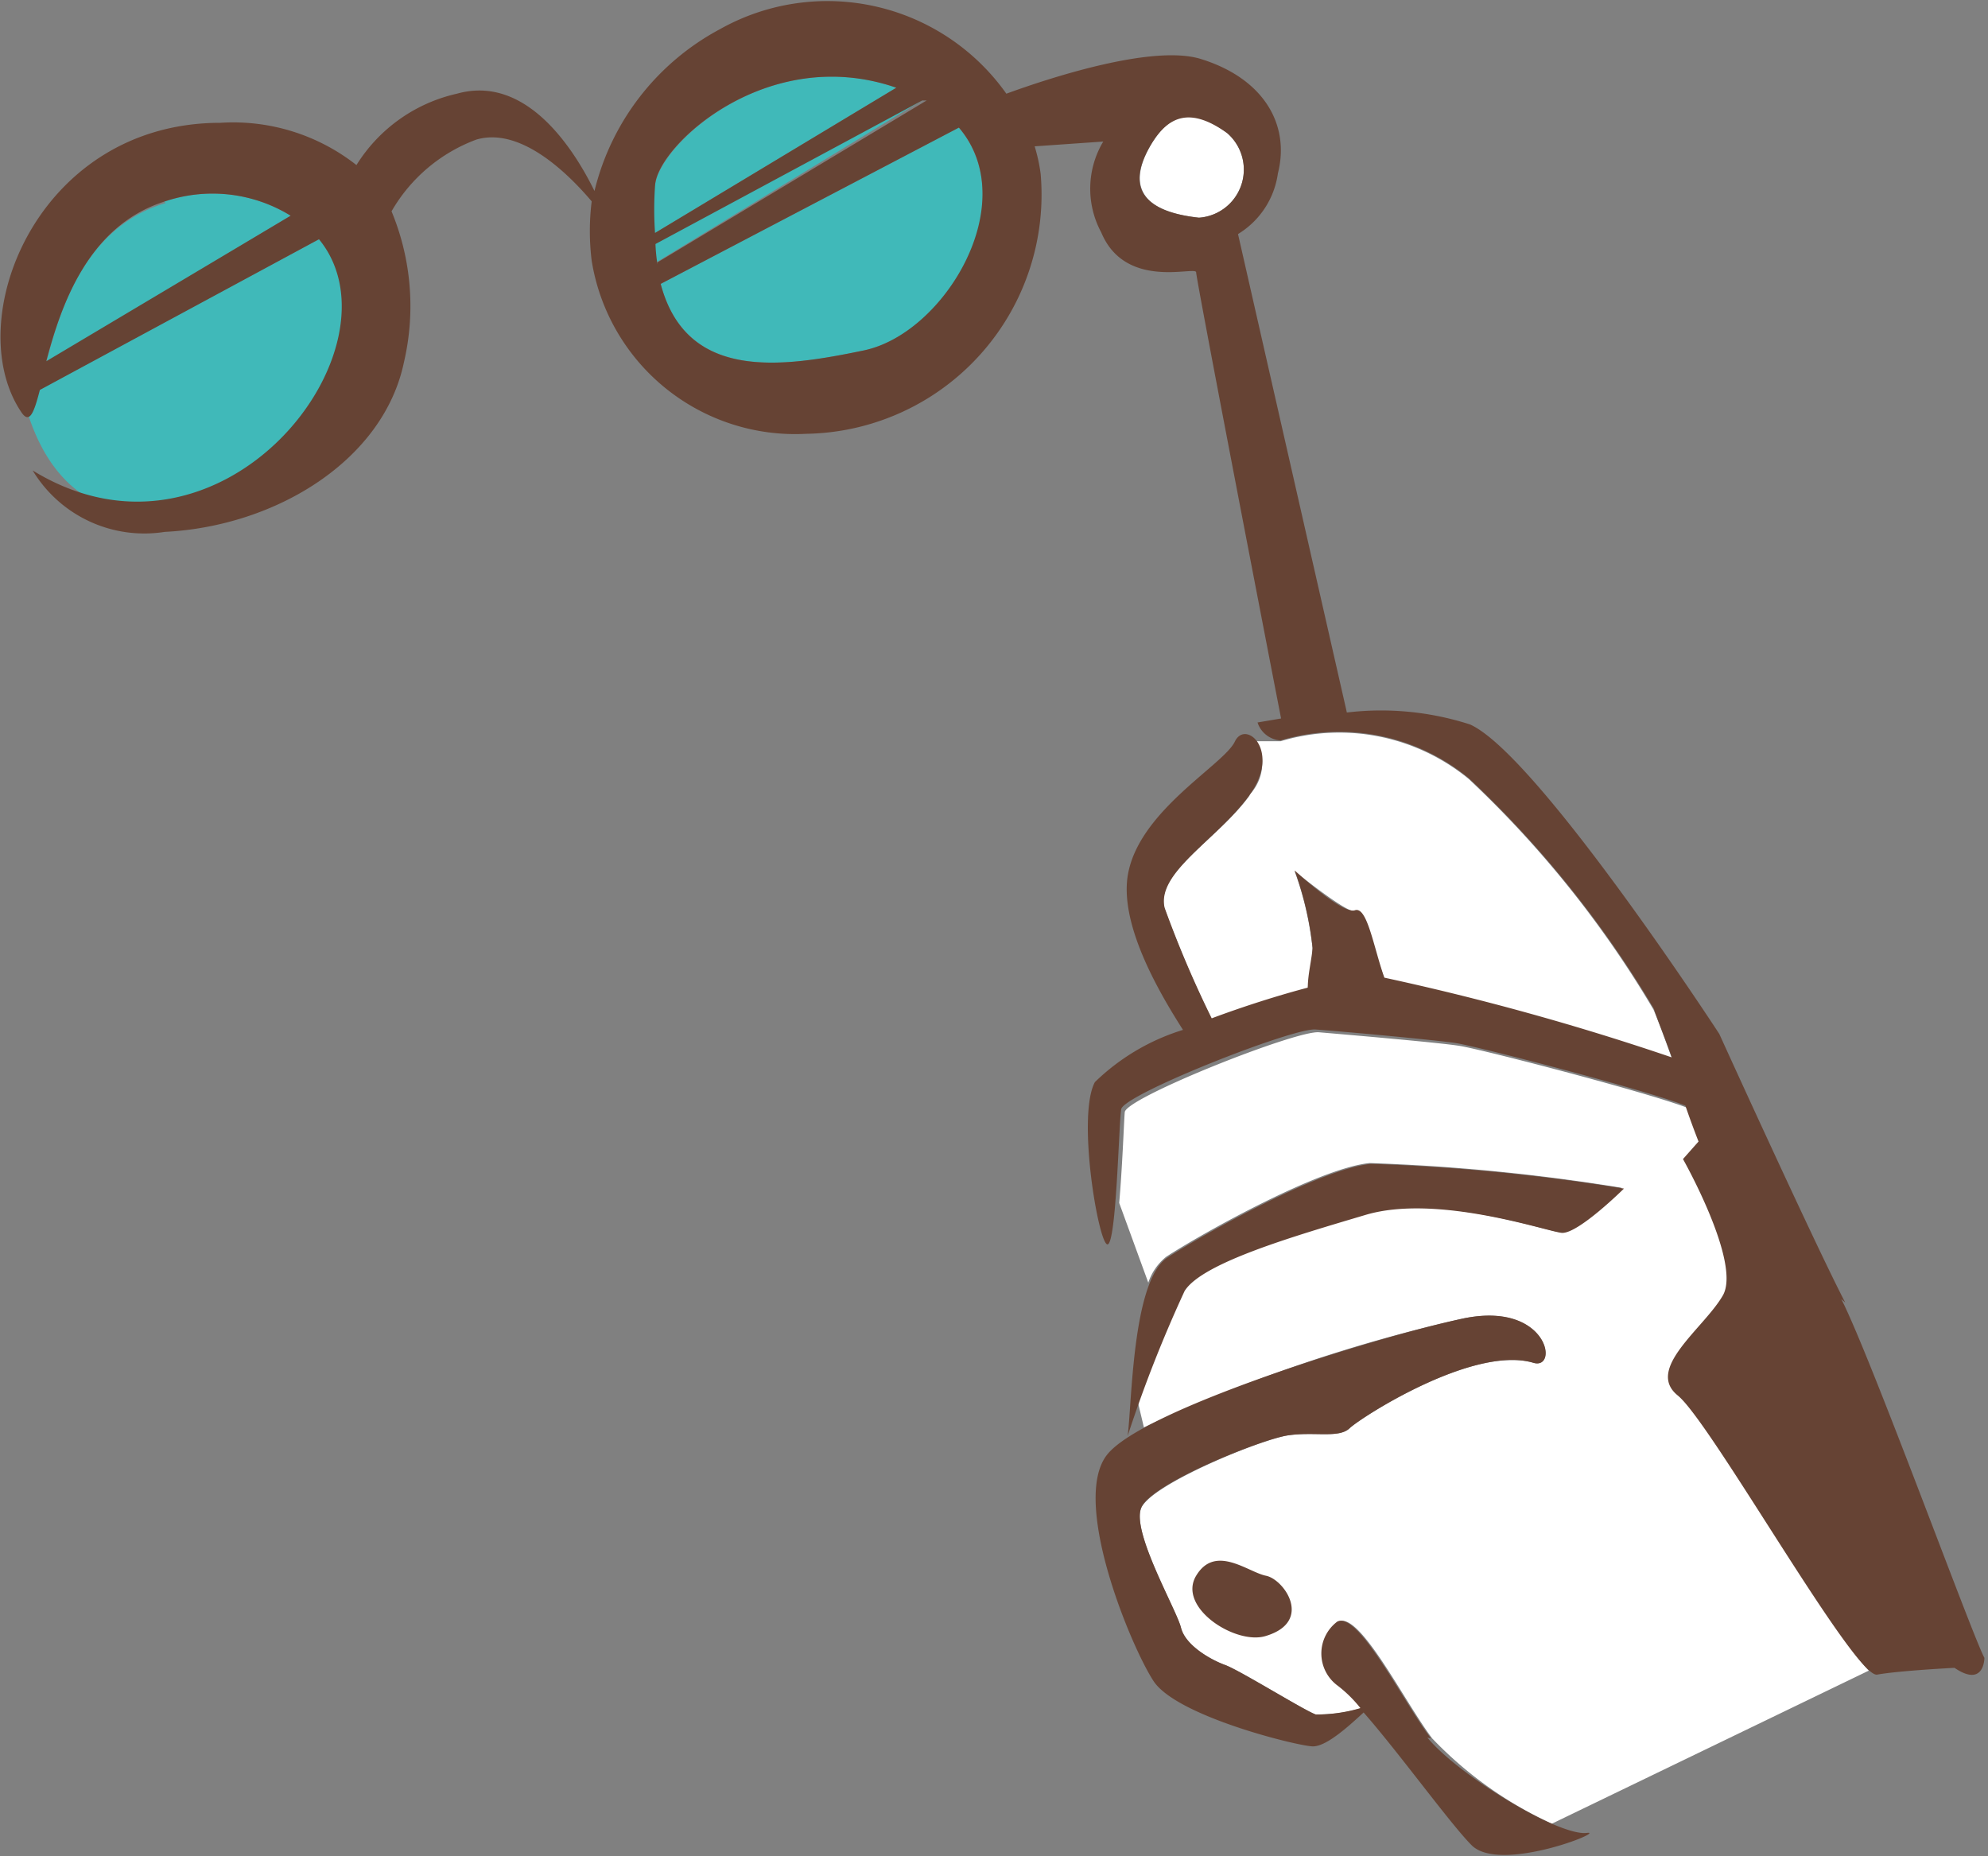 <?xml version="1.0" encoding="UTF-8"?> <svg xmlns="http://www.w3.org/2000/svg" viewBox="0 0 49.86 46.55"><rect x="0" y="0" width="49.86" height="46.55" fill="#808080" stroke="none"/> <defs> <style>.cls-1{fill:#fff;}.cls-2{fill:#40b9b9;}.cls-3{fill:#664334;}</style> </defs> <g id="Слой_2" data-name="Слой 2"> <g id="Слой_1-2" data-name="Слой 1"> <path class="cls-1" d="M28.86,3.64c.45-.76,1-1,1.92-.3a1.21,1.21,0,0,1-.71,2.12c-.91-.1-2-.45-1.21-1.82m2.48,16.29a1.15,1.15,0,0,0,.18-1.34h.6a5.11,5.11,0,0,1,4.72.95,26.27,26.27,0,0,1,4.63,5.78c.08.19.25.63.46,1.22a64.82,64.82,0,0,0-7.21-2c-.27-.76-.54-1.75-.74-1.69s-1.51-1-1.51-1a8.18,8.18,0,0,1,.45,1.94c0,.26-.08.63-.12,1-.72.19-1.58.46-2.41.77a27.46,27.46,0,0,1-1.18-2.77c-.26-.89,1.33-1.73,2.13-2.84M42.2,35.1c.71.6,3.63,5.71,4.67,6.8l-7.95,3.84a9.83,9.83,0,0,1-3-2.14c-.71-.94-1.82-3.19-2.35-2.93a1,1,0,0,0,0,1.6,3.24,3.24,0,0,1,.58.57A3.88,3.88,0,0,1,33,43c-.27-.09-1.91-1.11-2.27-1.24s-1-.49-1.11-.93-1.24-2.4-1-3S31.63,36.1,32.3,36s1.28.08,1.55-.18,3.1-2.09,4.61-1.64c.64.19.36-1.55-1.77-1.11a39.26,39.26,0,0,0-8,2.73l-.16-.67a19.83,19.83,0,0,1,1.12-2.77c.44-.71,2.76-1.38,4.54-1.91s4.51.4,4.91.45,1.57-1.11,1.57-1.11a49.58,49.58,0,0,0-6.32-.62c-1.28.13-4.21,1.77-5.1,2.35a1.39,1.39,0,0,0-.45.65h0l-.73-2c.08-.9.12-2.06.14-2.28.06-.37,4.29-2.05,4.87-2s2.94.25,3.52.34,4.81,1.19,5.76,1.57c.1.29.21.59.33.91l-.39.43s1.47,2.61,1,3.42-1.92,1.83-1.13,2.51"></path> <path class="cls-2" d="M4.11,5.06a3.74,3.74,0,0,1,3.18.35L1.16,9.09c.36-1.39,1-3.41,3-4M.72,10.44c.1-.07.17-.31.26-.66L8,6C11.7,9.47,2.78,16.63.72,10.44M16.43,4.65c.09-1,2.82-3.57,6.05-2.45L16.4,5.86a8.41,8.41,0,0,1,0-1.21m0,1.42,6.69-3.6.11,0L16.46,6.58a4,4,0,0,1-.05-.51m5.25,2.72c-2,.42-4.44.79-5.09-1.67L24.05,3.2c1.58,1.88-.24,5.13-2.39,5.59"></path> <path class="cls-3" d="M31.75,39.52c-.45-.09-1.27-.8-1.75,0s1,1.75,1.75,1.51c1.19-.36.46-1.42,0-1.51m2.63-10.33c-1.28.13-4.21,1.77-5.1,2.35s-.89,3.72-1,4.48a33.19,33.19,0,0,1,1.43-3.64c.44-.71,2.76-1.38,4.54-1.91s4.51.4,4.91.45,1.57-1.11,1.57-1.11a49.58,49.58,0,0,0-6.32-.62M35.89,43.6c-.71-.94-1.82-3.19-2.35-2.93a1,1,0,0,0,0,1.6,3.24,3.24,0,0,1,.58.57A3.88,3.88,0,0,1,33,43c-.27-.09-1.91-1.11-2.27-1.24s-1-.49-1.11-.94-1.24-2.39-1-3S31.63,36.1,32.3,36s1.28.08,1.55-.18,3.1-2.09,4.61-1.64c.65.19.36-1.56-1.77-1.11s-8,2.26-8.92,3.41.58,4.79,1.16,5.68,3.65,1.64,4,1.64.92-.53,1.27-.85c.88,1,2.18,2.8,2.71,3.33.71.71,3.4-.37,2.89-.31-.71.09-3.24-1.46-4-2.39m10.38-11c.75,1.47,3.28,8.43,3.59,9,0,0,0,.76-.75.25,0,0-1.38.07-1.94.17s-4.17-6.33-5-7,.66-1.69,1.13-2.51-1-3.42-1-3.42l.39-.44q-.18-.46-.33-.9c-.94-.38-5.23-1.49-5.76-1.57s-2.94-.3-3.52-.34-4.81,1.63-4.87,2-.12,3.35-.34,3.39S27,28,27.46,27.14a5.48,5.48,0,0,1,2.21-1.31c-.58-.91-1.66-2.72-1.36-4,.35-1.55,2.39-2.66,2.66-3.23s1.17.23.37,1.34S29,21.88,29.21,22.77a27.46,27.46,0,0,0,1.18,2.77c.83-.31,1.69-.58,2.41-.77,0-.33.1-.71.12-1a8.18,8.18,0,0,0-.45-1.94s1.2,1.11,1.51,1,.47.93.74,1.69a64.82,64.82,0,0,1,7.21,2c-.21-.59-.38-1-.45-1.22a26.46,26.46,0,0,0-4.64-5.78,5.11,5.11,0,0,0-4.72-.95.65.65,0,0,1-.58-.45l.59-.1C31.71,15.86,30,7,30,6.83s-1.77.46-2.38-1a2.31,2.31,0,0,1,.05-2.28l-1.72.12a4.26,4.26,0,0,1,.15.69,6,6,0,0,1-5.88,6.52,5.17,5.17,0,0,1-5.38-4.34,6,6,0,0,1,0-1.49c-.61-.72-1.79-1.87-2.89-1.55a4.1,4.1,0,0,0-2.13,1.8,6.2,6.2,0,0,1,.31,3.79c-.51,2.44-3.19,4.11-6,4.25A3.27,3.27,0,0,1,.82,11.8C5.58,14.72,10.22,8.71,8,6L1,9.78c-.15.58-.26.87-.47.55C-1,8.05.92,3.08,5.53,3.08A5,5,0,0,1,8.94,4.14a4,4,0,0,1,2.52-1.79c1.71-.48,2.9,1.32,3.45,2.44A6.28,6.28,0,0,1,18.06.73a5.5,5.5,0,0,1,7.18,1.62c1.15-.42,3.69-1.24,4.88-.87,1.58.49,2.24,1.65,1.93,2.87a2.12,2.12,0,0,1-1,1.52l2.73,12a7.26,7.26,0,0,1,3.09.3c1.69.76,6.25,7.76,6.25,7.76s2.4,5.28,3.16,6.74M7.29,5.41a3.74,3.74,0,0,0-3.18-.35c-1.92.62-2.59,2.64-2.95,4Zm9.11.45L22.48,2.2c-3.23-1.12-6,1.46-6.05,2.45a8.41,8.41,0,0,0,0,1.21m.06.72,6.75-4.06-.11,0-6.69,3.6a4,4,0,0,0,.05.51M24.05,3.2,16.57,7.12c.65,2.46,3.06,2.09,5.09,1.67s4-3.71,2.39-5.59m6.73.14c-.91-.65-1.47-.46-1.92.3-.81,1.37.3,1.72,1.21,1.82a1.21,1.21,0,0,0,.71-2.12"></path> </g> </g> </svg> 